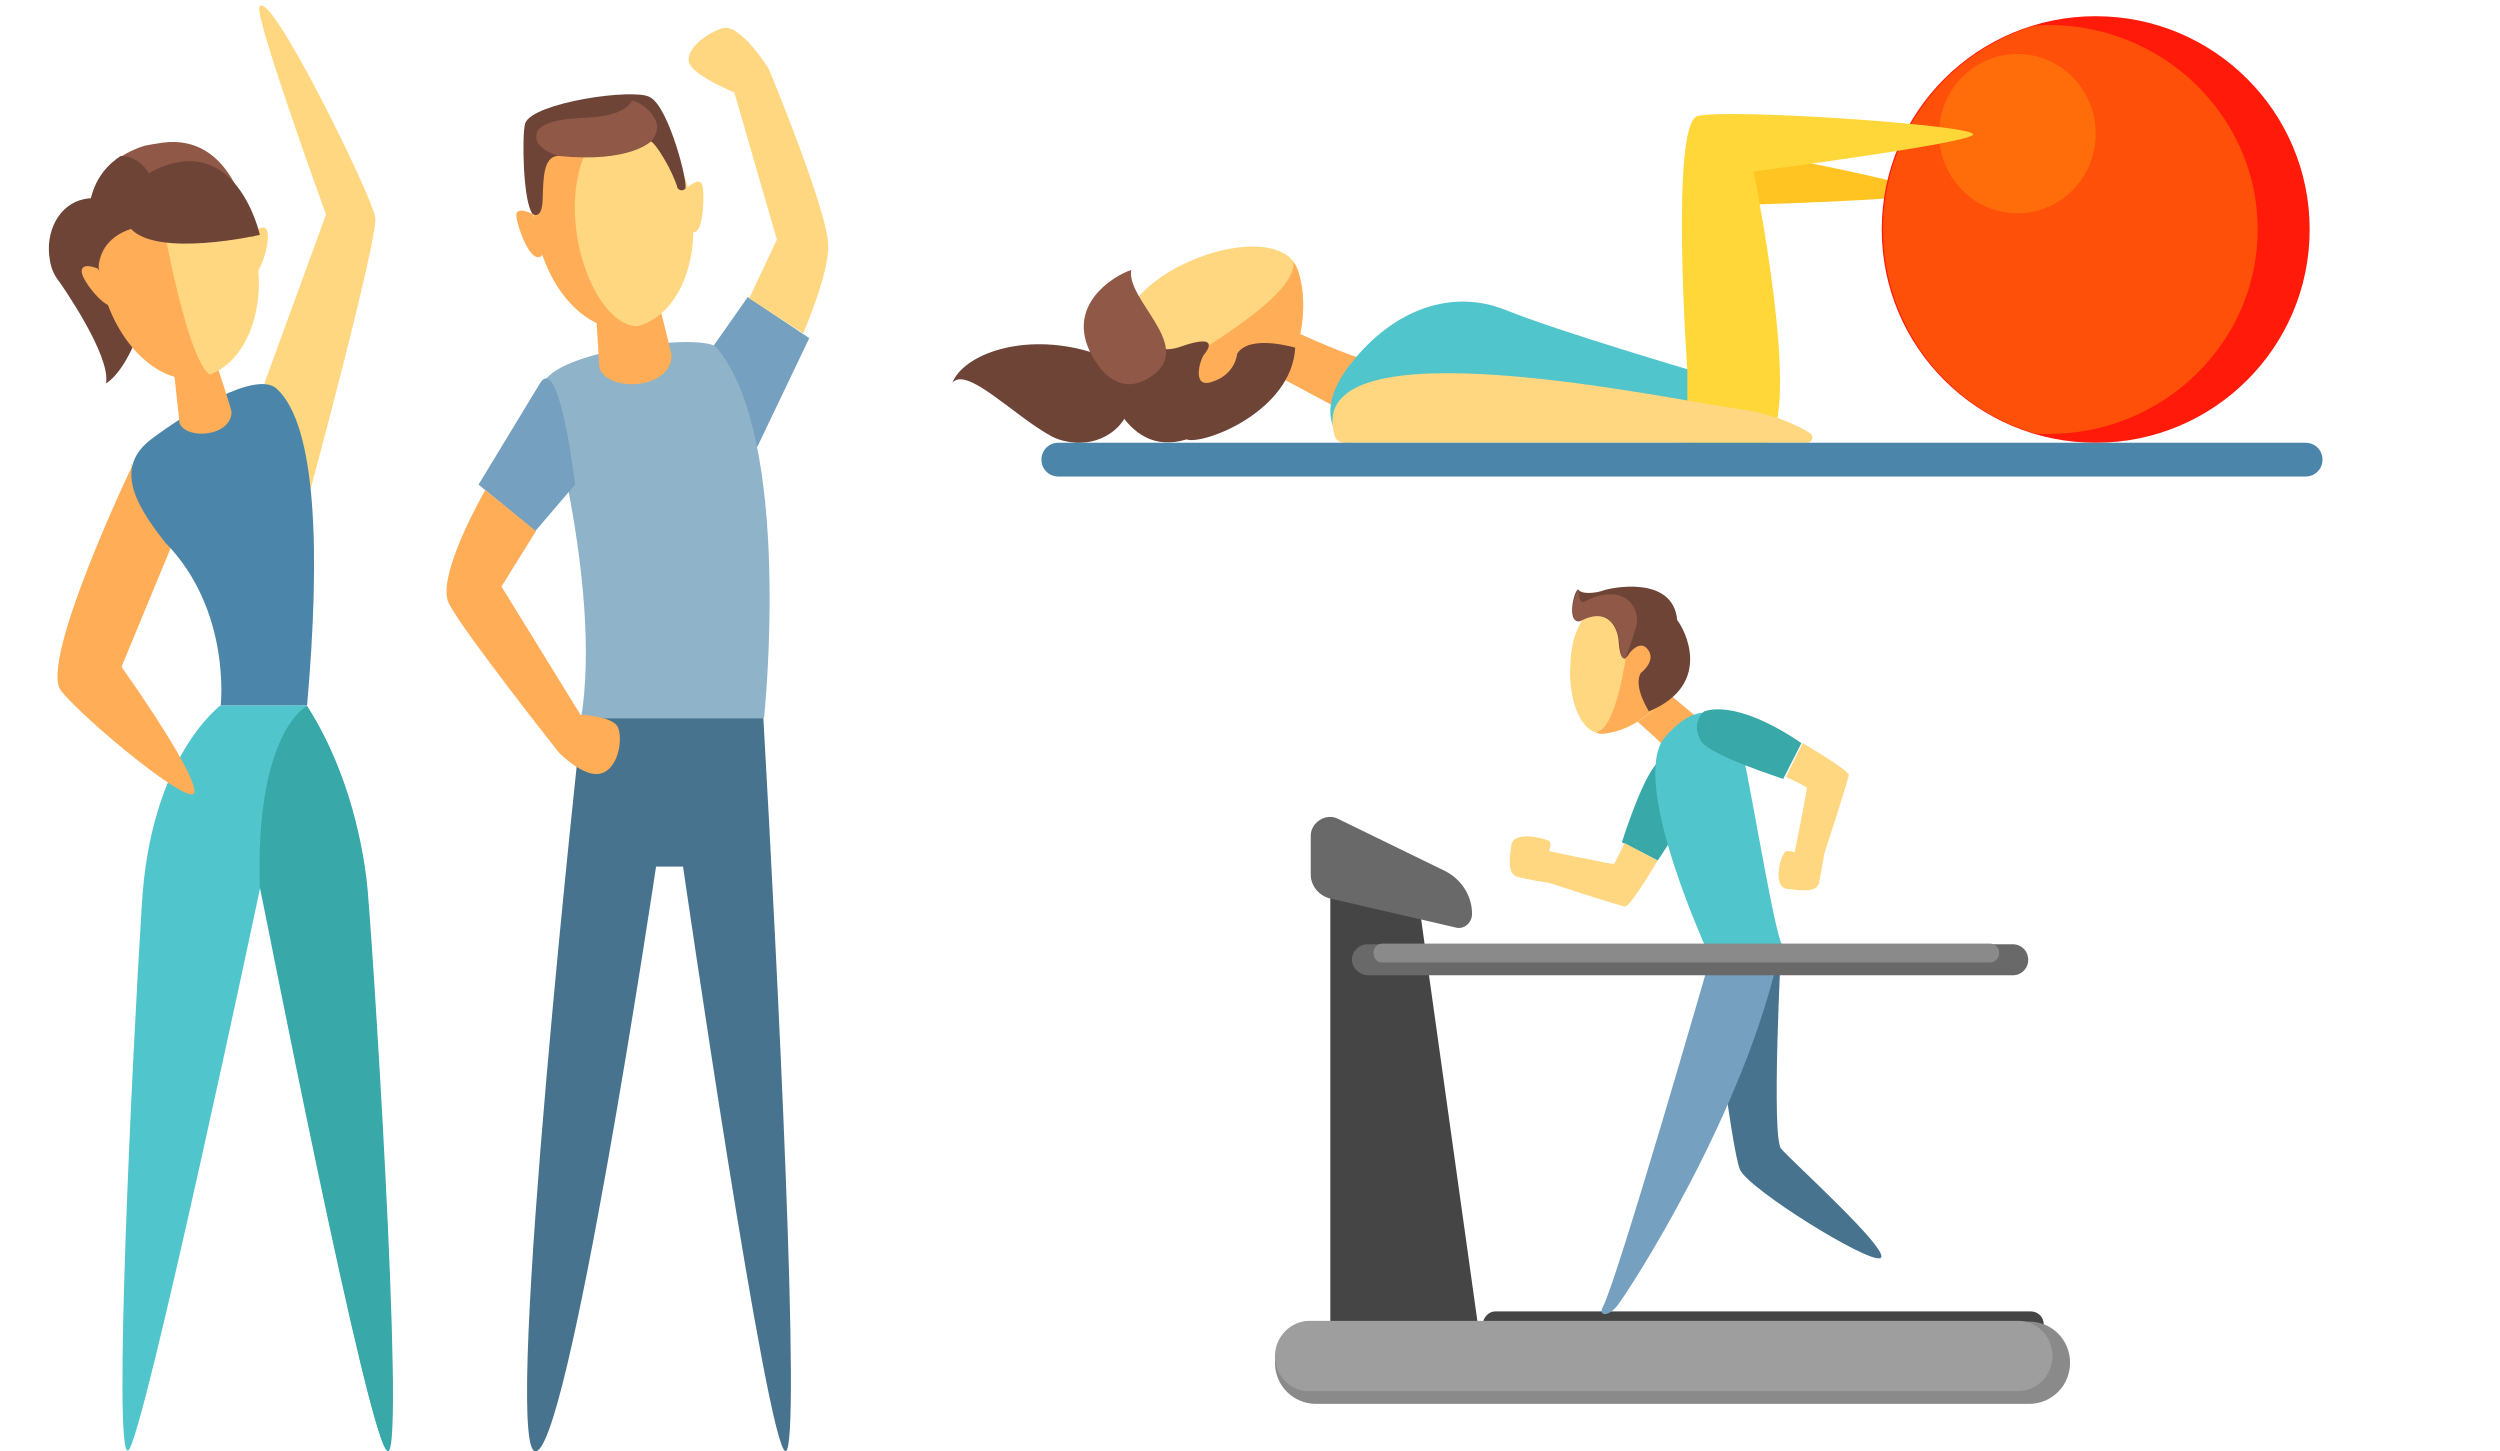 <?xml version="1.0" encoding="utf-8"?>
<!-- Generator: Adobe Illustrator 22.0.1, SVG Export Plug-In . SVG Version: 6.00 Build 0)  -->
<svg version="1.1" id="Layer_1" xmlns="http://www.w3.org/2000/svg" xmlns:xlink="http://www.w3.org/1999/xlink" x="0px" y="0px"
	 viewBox="0 0 370.4 215" style="enable-background:new 0 0 370.4 215;" xml:space="preserve">
<style type="text/css">
	.st0{fill:#50C5CC;}
	.st1{fill:#FFAD57;}
	.st2{fill:#FFD781;}
	.st3{fill:#4B86AA;}
	.st4{fill:#6E4437;}
	.st5{fill:#8F5847;}
	.st6{fill:#39A8A8;}
	.st7{fill:#75A0BF;}
	.st8{fill:#47738E;}
	.st9{fill:#8FB3C9;}
	.st10{fill:#454545;}
	.st11{fill:#8A8A8A;}
	.st12{fill:#696969;}
	.st13{fill:#9E9E9E;}
	.st14{fill:#FFC422;}
	.st15{fill:#FF1A0A;}
	.st16{fill:#FF500A;}
	.st17{fill:#FF6D0A;}
	.st18{fill:#FFD738;}
</style>
<g>
	<g>
		<path class="st0" d="M32.7,104.5c0,0-10.5,7.6-11.7,29.8c-1.4,22.1-4.3,82-2,80.6c2.2-1.4,19.6-83.6,19.6-83.6
			s16.3,83.6,18.8,83.6c2.6,0-2.6-80.9-3.2-84.8c-0.5-3.9-2.2-15.3-8.8-25.6C45.7,104.5,32.7,104.5,32.7,104.5z"/>
		<path class="st1" d="M18,98.8l7.7-18.6l-6.2-11.5v0.5c0,0-13.7,28.7-10.5,33.1c3.4,4.3,20.2,18.2,19.8,14.9
			C28.7,113.8,18,98.8,18,98.8z"/>
		<path class="st2" d="M45.9,72.9c0,0,10.2-37.8,9.7-40.7C55.1,29,39.7-2.5,38.4,1.1c-0.3,2.6,9.9,30.7,9.9,30.7l-9.1,24.9
			L45.9,72.9z"/>
		<path class="st3" d="M32.7,104.5c0,0,1.6-14.1-8.2-24.1c-5.2-6.5-7.2-11.5-2-15.4S38,54.8,41,57.6c5.9,5.4,6.5,24.1,4.5,46.9H32.7
			z"/>
		<path class="st1" d="M25.8,55.3l0.8,7.4c1,2.5,7.6,2,7.7-1.6c0.1-0.2-2.2-7.1-2.2-7.1L25.8,55.3z"/>
		<g>
			<path class="st4" d="M20.2,34.3L20.2,34.3c-1.4-3.4-4.7-5.5-7.7-4.8c-3.7,0.7-5.9,4.8-5.1,9.1c0.2,1.3,0.7,2.3,1.5,3.3l0,0
				c0,0,7.6,10.8,6.8,14.9C19.1,54.8,24.6,43.3,20.2,34.3z"/>
			<path class="st2" d="M37.8,36.8c2,9.2-1.6,17.7-7.8,19c-6.2,1.4-13-5.1-14.9-14.1c-2-9.2,1.6-17.7,7.8-19
				C29.1,21.4,35.7,27.7,37.8,36.8z"/>
			<path class="st2" d="M37.2,34.8c0,0,2-2.1,2.4-0.5c0.5,1.5-1.1,6.7-2.1,6.2C36.6,40.2,37.2,34.8,37.2,34.8z"/>
			<path class="st1" d="M23.2,27.8c-2.4-1.8-4.7-2-6.1-0.8c-2.3,3.7-3.4,9.2-2.1,14.8C17,51,23.8,57.4,30,56
				c0.5-0.1,0.8-0.2,1.4-0.3C27.4,54.1,23.2,27.8,23.2,27.8z"/>
			<path class="st5" d="M23.1,21.3L23.1,21.3c-0.2,0-1.7,0.3-1.7,0.3c-12.8,4.1-6.8,18.2-6.8,18.2c0.3-5.3,5.7-6.1,5.7-6.1l0,0
				c1.4,0.8,3.1,1.3,4.7,1s3-1.4,3.8-2.5l0,0c0,0,6.5-2.2,8.7,3.1C36.6,31.2,33.9,19.1,23.1,21.3z"/>
			<path class="st4" d="M17.9,23.1c-8.2,5.3-3.4,16.7-3.4,16.7c0.3-5.3,5.7-6.1,5.7-6.1l0,0c1.3,0.8,2.5,1.1,4.1,1
				C24.3,34.1,24.1,23.3,17.9,23.1z"/>
			<path class="st4" d="M22.7,25.3c0,0-7.1,4-3.4,8.5c3.9,4.5,19.2,1,19.2,1S35.1,19.2,22.7,25.3z"/>
			<path class="st1" d="M14.5,39.8c0,0-2.5-1.1-2.4,0.5c0.2,1.6,3.7,5.6,4.5,4.9C17.2,44.4,14.5,39.8,14.5,39.8z"/>
		</g>
		<path class="st6" d="M57.5,215c2.6,0-2.6-80.9-3.2-84.8c-0.5-3.9-2.2-15.3-8.8-25.6c0,0-7.7,3.7-7,26.9
			C38.6,131.5,54.8,215.1,57.5,215z"/>
	</g>
	<g>
		<path class="st7" d="M112.3,66l7.6-15.9l-9.1-6.1l-5.2,7.4C105.9,51.4,109.9,70.7,112.3,66z"/>
		<path class="st8" d="M86.2,106.4c0,0-11.7,106.7-7,108.6c4.8,1.8,18-86.6,18-86.6h4c0,0,12.6,86.9,15.2,86.6
			c2.4-0.2-1.3-73.4-3.3-108.6C112.9,106.4,86.2,106.4,86.2,106.4z"/>
		<path class="st9" d="M80.5,56.9c0,0,8.8,29.6,5.6,49.5h27.1c0,0,4.4-41.5-7.1-55C103.6,49.3,82.1,52,80.5,56.9z"/>
		<path class="st7" d="M80,56.8l-9.1,15l8.4,6.9l5.9-6.9C85.2,71.8,82.9,52.1,80,56.8z"/>
		<path class="st1" d="M71.9,72.6c0,0-7.4,12.8-5.4,16.8c2,4,16.3,22.1,16.3,22.1s3.7,3.8,6.2,3.1c2.5-0.6,3.3-4.8,2.6-6.7
			c-0.5-1.8-5.6-2-5.6-2l-11.7-19l5.1-8.2L71.9,72.6z"/>
		<path class="st2" d="M119,49.4c0,0,3.9-9,3.7-13.1c0-4.9-8.8-26.1-8.8-26.1s-4.3-6.9-6.9-6c-2.5,0.8-5.5,3.2-4.9,5.1
			s6.7,4.4,6.7,4.4l6.3,21.8l-4.1,8.7L119,49.4z"/>
		<g>
			<path class="st1" d="M88.2,44.5l0.6,10c1.3,3.7,10.5,3.2,10.7-1.7c0.1-0.2-2.4-9.8-2.4-9.8L88.2,44.5z"/>
			<g>
				<path class="st2" d="M102.4,29.9c1.5,9.3-2.3,17.6-8.8,18.6c-6.3,1.1-12.8-5.4-14.2-14.7c-1.5-9.3,2.3-17.6,8.8-18.6
					C94.3,14,100.7,20.7,102.4,29.9z"/>
				<path class="st1" d="M88.1,20.2c-2.4-2-4.5-2.2-6.1-1.1c-2.4,3.6-3.8,9-2.6,14.7c1.5,9.3,7.9,16,14.2,14.8
					c0.5-0.1,0.8-0.2,1.4-0.3C87.9,49.3,81.1,30.2,88.1,20.2z"/>
				<path class="st1" d="M78.9,31.7c0,0-2.5-1.3-2.4,0.3s2.6,8.7,4.3,5.1C81.1,36.2,78.9,31.7,78.9,31.7z"/>
				<path class="st4" d="M78.9,31.7c0,0,1.4,1,1.5-2.1c0.1-3.2,0.1-6.3,2.2-6.5c2.1-0.1,9.4,0.5,13.7-2.2c0.8,0.1,3.4,4.5,4.1,7
					c0,0,0.5,0.6,1.1,0.1s-2.4-12.2-5.2-13.6C94,13,78.8,15.2,77.8,18.3C77.3,20.2,77.5,29.9,78.9,31.7z"/>
				<path class="st5" d="M82.7,23.1c0,0-3.8-1.1-3.2-3.3c0.5-2.2,6.1-2.3,7.9-2.4s5.4-0.6,6.2-2.5c1.1,0.1,3.3,1.7,3.7,3.4
					c0.3,1.5-0.8,2.6-0.8,2.6S93.4,24.2,82.7,23.1z"/>
				<path class="st2" d="M101.7,27.9c0,0,2.1-2,2.4-0.3c0.3,1.6,0.1,9.1-2.3,6.1C101.1,32.9,101.7,27.9,101.7,27.9z"/>
			</g>
		</g>
	</g>
</g>
<g>
	<path class="st10" d="M219.7,196.2c0-1,0.9-1.9,1.8-1.9h79.4c1.1,0,1.9,0.9,1.9,1.9l0,0c0,1.1-0.9,1.9-1.9,1.9h-79.4
		C220.5,198,219.7,197.2,219.7,196.2L219.7,196.2z"/>
	<path class="st11" d="M188.9,201.9c0-3.4,2.7-6.1,6.1-6.1h105.6c3.4,0,6.1,2.7,6.1,6.1l0,0c0,3.4-2.7,6.1-6.1,6.1H195
		C191.6,208,188.9,205.3,188.9,201.9L188.9,201.9z"/>
	<polygon class="st10" points="197.1,131.5 209.9,131.5 218.9,195.8 197.1,195.8 	"/>
	<path class="st12" d="M218.1,135.4L218.1,135.4c0-2.7-1.6-5.1-3.9-6.3l-16-7.8c-1.8-0.9-4,0.6-4,2.5v5.8c0,1.6,1.2,3.1,2.8,3.5
		l18.6,4.3C216.8,137.8,218.1,136.8,218.1,135.4z"/>
	<path class="st13" d="M188.9,200.9c0-2.8,2.3-5.2,5.1-5.2h105c2.8,0,5.1,2.3,5.1,5.2l0,0c0,2.9-2.3,5.2-5.1,5.2H194
		C191.2,206.2,188.9,203.8,188.9,200.9L188.9,200.9z"/>
	<path class="st1" d="M246.9,102.5l4.2,3.5c0,0-3.8,6.3-3.8,5.6c0-0.7-5.3-5.2-5.3-5.2L246.9,102.5z"/>
	<path class="st6" d="M246,112.7c-2.3,1.2-5.7,12.1-5.7,12.1l5.3,2.7c6.9-10,4.9-14.3,4.8-14.4C249.9,112.4,248.2,111.4,246,112.7z"
		/>
	<path class="st2" d="M223.9,125.3c-0.3,2.2-0.5,4.2,0.9,4.6c1.3,0.4,4.6,0.9,4.7,0.9c0,0,10.6,3.5,11.3,3.5c0.8,0,4.8-6.8,4.8-6.8
		l-4.9-2.6c0,0-1.4,3-1.6,3.1c-0.2,0.1-9.6-1.9-9.6-1.9s0.6-1.4-0.2-1.6C228.6,124.2,224.2,123,223.9,125.3z"/>
	<path class="st8" d="M253.2,142.2c0,0,3.3,28.2,4.6,31.1c1.3,2.9,19,13.9,20.8,13.1c1.8-0.9-13.3-14.5-14.7-16.2
		c-1.5-1.6,0-30,0-30L253.2,142.2z"/>
	<path class="st7" d="M263.8,140.2c-4.9,24.1-22.7,51.5-24.3,53.4c-1.6,1.8-2.7,1.1-2,0c2.3-4.5,15.8-51.4,15.8-51.4L263.8,140.2z"
		/>
	<path class="st0" d="M264.1,140.1c-1.3-1.6-5.6-29.4-6.5-30.7c-0.9-1.4-4.4-7.7-10.9-0.2c-5.6,6.5,6.8,32.9,6.8,32.9L264.1,140.1z"
		/>
	<path class="st6" d="M252,109.8c1.3,2.1,12.2,5.6,12.2,5.6l2.7-5.3c-10-6.8-14.3-4.7-14.4-4.7C251.7,106,250.8,107.6,252,109.8z"/>
	<path class="st2" d="M264.9,131.7c2.3,0.3,4.3,0.5,4.6-0.9c0.3-1.3,0.8-4.6,0.9-4.7c0,0,3.5-10.6,3.5-11.3s-6.8-4.7-6.8-4.7l-2.5,5
		c0,0,3,1.4,3.1,1.6c0.1,0.1-1.8,9.6-1.8,9.6s-1.4-0.6-1.6,0.2C263.7,127.2,262.6,131.6,264.9,131.7z"/>
	<g>
		<path class="st2" d="M240.8,88.3c4.6-0.2,8.2,4.3,7.8,10.2c-0.5,5.5-6.4,9.8-11,10.2c-3.5,0.2-5.4-5.3-4.9-10.8
			C233,92,236.1,88.5,240.8,88.3z"/>
		<path class="st1" d="M236.5,108.5c0.3,0.2,0.6,0.2,1,0.2c3.7-0.3,8.2-3.2,10.2-7.2c1.3-6.7-4.9-9.9-6.2-8.3
			C241.4,93.1,240.1,107.8,236.5,108.5z"/>
		<path class="st4" d="M244.3,105.4c9.6-4,5.3-12.2,4.2-13.5c-0.6-6.8-10-4.8-11-4.4c-1.1,0.4-3.3,0.6-3.7-0.2
			c-0.8,0.6-1.6,5.3,0.3,4.6c4.4-2.3,5.6,1.6,5.7,2.9c0.3,4.6,1.6,2,1.6,2s1.6-2.2,2.8-0.5s-1.1,3.4-1.1,3.4
			C241.9,101.8,244.4,105.5,244.3,105.4z"/>
		<path class="st5" d="M233.9,87.4c-0.8,0.6-1.6,5.3,0.3,4.6c4.4-2.3,5.6,1.6,5.7,2.9c0.1,2.3,0.5,2.7,0.9,2.7c0,0,0.9-2.3,1.6-4.7
			c0.8-2.7-1.6-6.8-7.6-3.8C233.9,89.7,233.9,87.6,233.9,87.4z"/>
	</g>
	<g>
		<path class="st12" d="M200.3,142.2c0-1.3,1.1-2.3,2.3-2.3h95.6c1.3,0,2.3,1,2.3,2.3l0,0c0,1.3-1,2.3-2.3,2.3h-95.7
			C201.5,144.4,200.3,143.5,200.3,142.2L200.3,142.2z"/>
		<path class="st11" d="M203.5,141.2c0-0.9,0.6-1.4,1.4-1.4h89.9c0.8,0,1.4,0.6,1.4,1.4l0,0c0,0.8-0.6,1.4-1.4,1.4h-89.9
			C204.1,142.7,203.5,142,203.5,141.2L203.5,141.2z"/>
	</g>
</g>
<path class="st1" d="M192,49.2c0,0,9.2,4.2,10.2,3.9s-4.7,7-4.7,7l-7.5-4L192,49.2z"/>
<path class="st0" d="M251,55v10.6c0,0-38.6-1.4-51.7,0c0,0-5.5-3.8,0.9-11.8c6.4-8.1,15-11,22.8-7.9C230.9,49.1,251,55,251,55z"/>
<path class="st14" d="M264.8,23.5c0,0,21.2,4.1,20.7,5.1s-28.4,1.8-28.4,1.8S252.4,22.6,264.8,23.5z"/>
<g>
	<ellipse class="st15" cx="310.5" cy="34" rx="31.7" ry="31.6"/>
	<path class="st16" d="M301.4,3.8c0.7,0,1.4-0.1,2.1-0.1c17.1,0,31,13.6,31,30.3s-13.9,30.3-31,30.3c-0.7,0-1.4,0-2.1-0.1
		c-13-3.9-22.4-16-22.4-30.2S288.4,7.8,301.4,3.8z"/>
	<ellipse class="st17" cx="298.9" cy="19.8" rx="11.6" ry="11.8"/>
</g>
<path class="st18" d="M250,55c0,0-2.6-36.6,1.5-37.8s42.4,1.4,40.8,2.8s-32.5,5.4-32.5,5.4s7.3,35.5,2,40.2H250V55z"/>
<path class="st2" d="M199.1,65.6h68.7c0.7,0,1-1,0.4-1.4c-1.9-1.2-5.5-3-11.2-3.7c-9.1-1.2-64.1-13.2-59.3,3.9
	C197.8,65.1,198.4,65.6,199.1,65.6z"/>
<g>
	<path class="st2" d="M174.6,39.5c7.3-3.8,16.1-4.3,17.7,0.5c2.2,6.6-0.3,17.3-7.6,21.1c-7.8,4.2-16.1,1.8-18.5-4.7
		S166.8,43.6,174.6,39.5z"/>
	<path class="st1" d="M173.3,54.6c-1.4,2.6,6.7,9.4,15.1,3.7c4.4-4.9,5.7-12.9,3.9-18.2c-0.2-0.5-0.4-0.9-0.7-1.3
		C192.6,44.1,173.3,54.6,173.3,54.6z"/>
	<path class="st4" d="M183.3,52.4c0,0-0.2,3.1-3.8,4.2c-3.1,1-1.6-3.7-1-4.2c0,0,2.8-3.3-3.7-1c-1.8,0.7-7.9,1.1-7.3-6.2
		c-0.2-2.9-5.4,3.1-4.6,8.1c0.3,1.8,3.2,14.8,12.9,11.8c2.4,0.9,15.6-4.1,16.1-13.6C192.1,51.6,185.2,49.4,183.3,52.4z"/>
	<path class="st4" d="M161.4,52.1L161.4,52.1c3.6,0.8,6.2,3.7,6.1,7c-0.2,3.8-3.8,6.7-8.1,6.5c-1.3-0.1-2.5-0.4-3.5-0.9l0,0
		c-5.6-3-12.6-10.5-14.8-8C142.8,52.5,151.6,49.2,161.4,52.1z"/>
	<path class="st5" d="M162.9,54.4c0,0,3.4,5.1,8.4,0.8c5-4.4-4.4-10.8-3.7-15.2C165.3,40.7,156.4,45.7,162.9,54.4z"/>
</g>
<path class="st3" d="M154.3,68.1c0,1.4,1.1,2.5,2.5,2.5h184.8c1.4,0,2.5-1.1,2.5-2.5l0,0c0-1.4-1.1-2.5-2.5-2.5H156.8
	C155.4,65.6,154.3,66.7,154.3,68.1L154.3,68.1z"/>
</svg>
